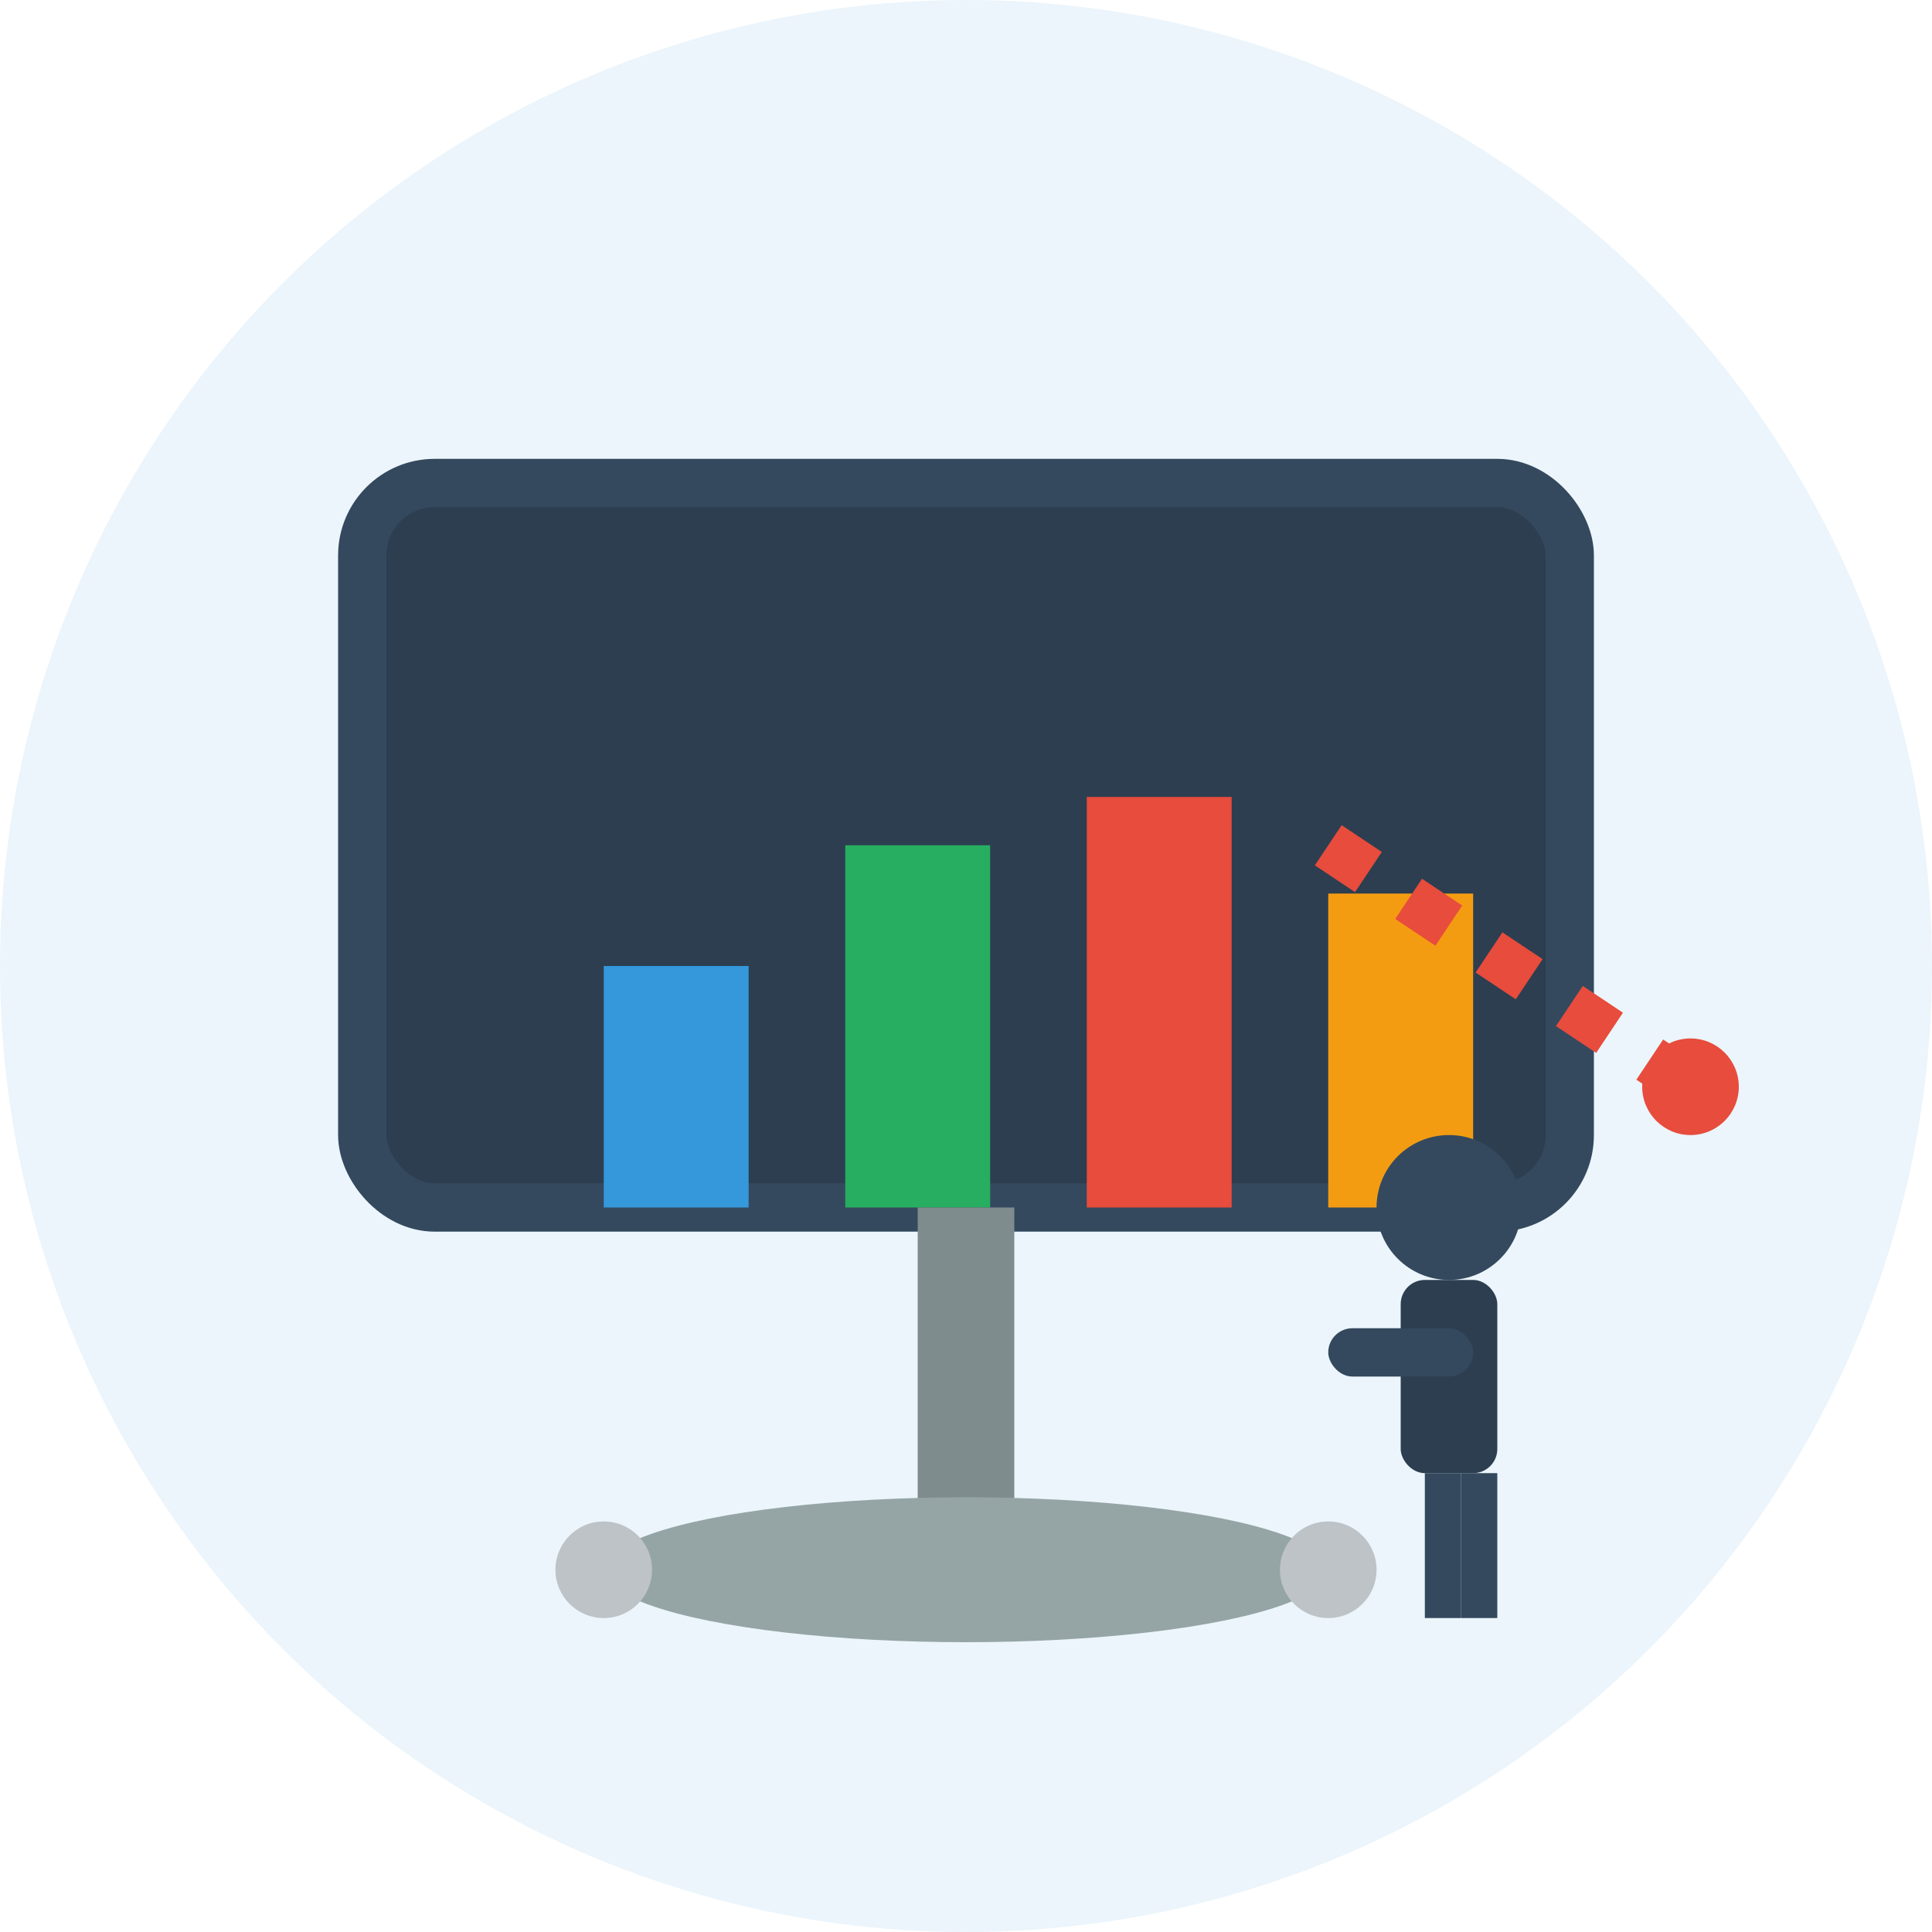 <svg width="80" height="80" viewBox="0 0 80 80" fill="none" xmlns="http://www.w3.org/2000/svg">
    <!-- Background circle -->
    <circle cx="40" cy="40" r="40" fill="#3498db" opacity="0.1"/>
    
    <!-- Presentation screen -->
    <rect x="15" y="20" width="50" height="30" rx="3" fill="#2c3e50" stroke="#34495e" stroke-width="2"/>
    
    <!-- Screen content - chart/graph -->
    <g transform="translate(20, 25)">
        <!-- Chart bars -->
        <rect x="5" y="15" width="6" height="10" fill="#3498db"/>
        <rect x="15" y="10" width="6" height="15" fill="#27ae60"/>
        <rect x="25" y="8" width="6" height="17" fill="#e74c3c"/>
        <rect x="35" y="12" width="6" height="13" fill="#f39c12"/>
    </g>
    
    <!-- Presentation stand -->
    <rect x="38" y="50" width="4" height="15" fill="#7f8c8d"/>
    <ellipse cx="40" cy="65" rx="15" ry="3" fill="#95a5a6"/>
    
    <!-- Pointer/laser -->
    <g transform="translate(55, 35)">
        <line x1="0" y1="0" x2="15" y2="10" stroke="#e74c3c" stroke-width="2" stroke-dasharray="2,2"/>
        <circle cx="15" cy="10" r="2" fill="#e74c3c"/>
    </g>
    
    <!-- Speaker figure -->
    <g transform="translate(55, 45)">
        <!-- Head -->
        <circle cx="5" cy="5" r="3" fill="#34495e"/>
        <!-- Body -->
        <rect x="3" y="8" width="4" height="8" rx="1" fill="#2c3e50"/>
        <!-- Arms (one pointing) -->
        <rect x="0" y="10" width="6" height="2" rx="1" fill="#34495e"/>
        <!-- Legs -->
        <rect x="4" y="16" width="1.5" height="6" fill="#34495e"/>
        <rect x="5.5" y="16" width="1.5" height="6" fill="#34495e"/>
    </g>
    
    <!-- Decorative elements -->
    <circle cx="25" cy="65" r="2" fill="#bdc3c7"/>
    <circle cx="55" cy="65" r="2" fill="#bdc3c7"/>
</svg>
